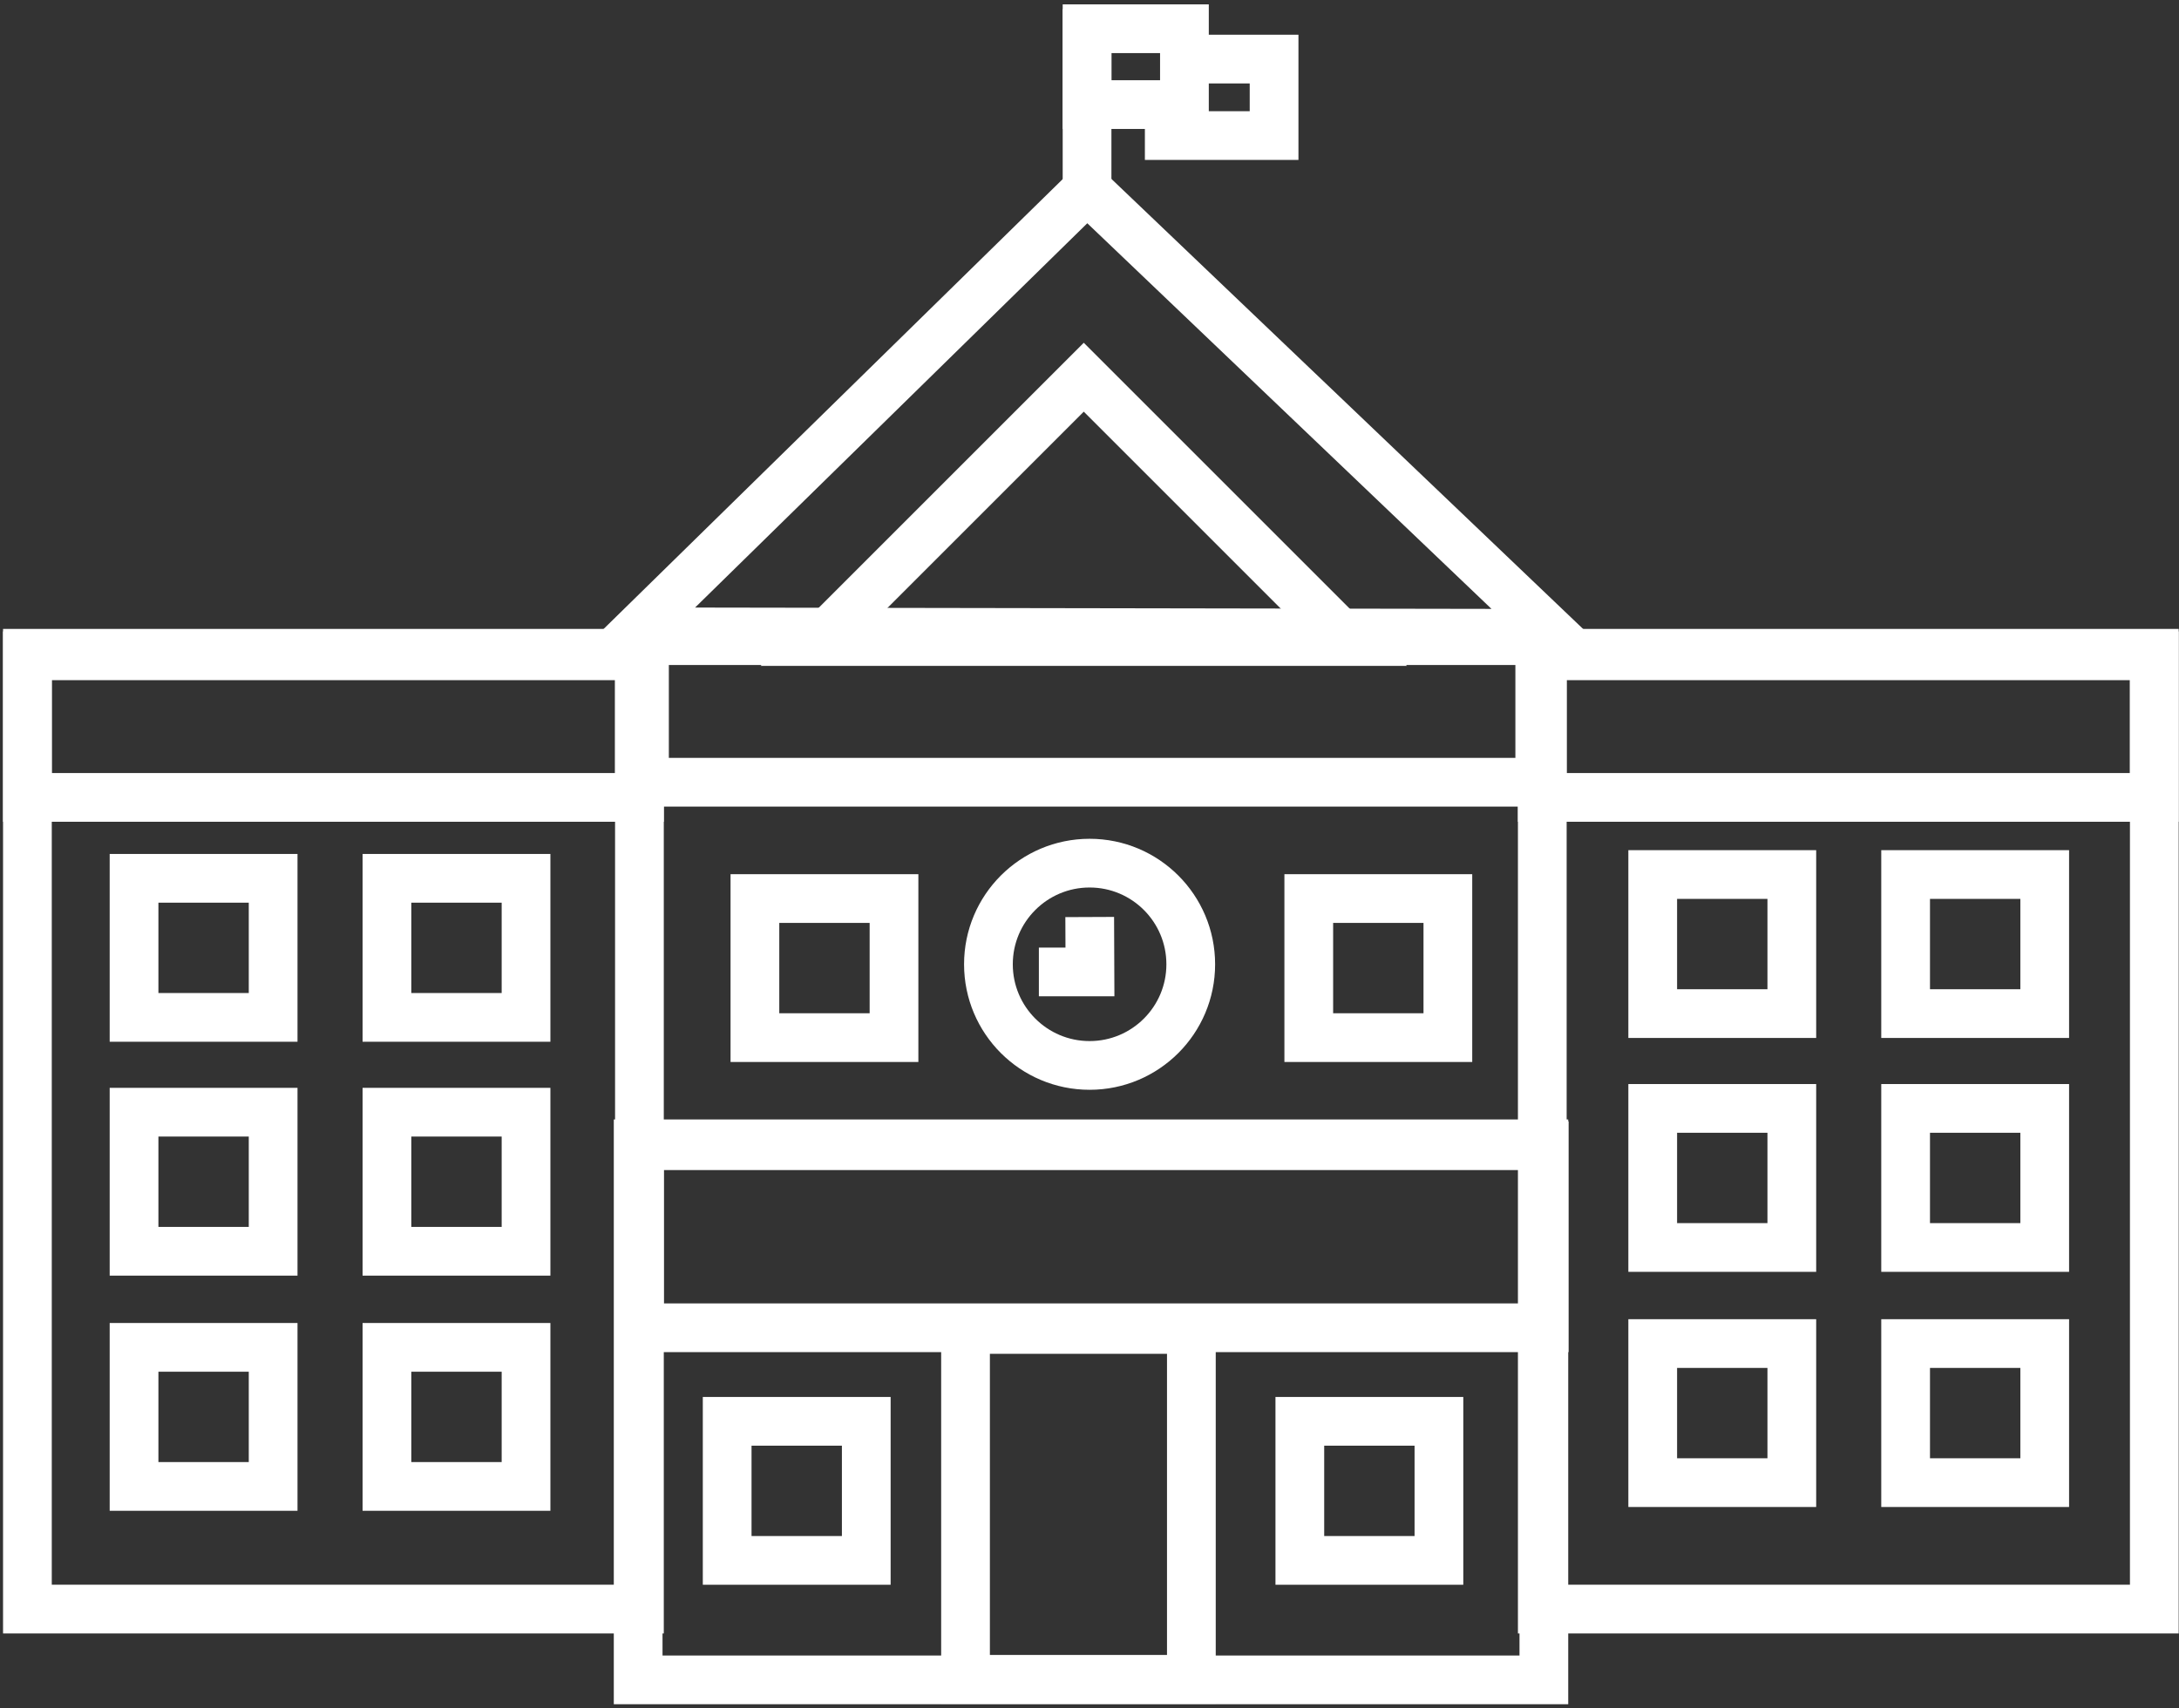 <svg width="477" height="374" viewBox="0 0 477 374" fill="none" xmlns="http://www.w3.org/2000/svg">
<rect x="0" y="0" width="477" height="374" fill="#333333" stroke="none"/>
<path d="M339.835 138.67L237.967 41.463L139.117 138.337L339.835 138.67Z" stroke="white" stroke-width="10.667" stroke-miterlimit="10"/>
<path d="M295.114 140.461L237.244 82.59L179.373 140.461H295.114Z" stroke="white" stroke-width="10.667" stroke-miterlimit="10"/>
<path d="M471.595 352.305H337.619V143.035H471.595V352.305Z" stroke="white" stroke-width="10.667" stroke-miterlimit="10"/>
<path d="M139.976 352.305H6V143.035H139.976V352.305Z" stroke="white" stroke-width="10.667" stroke-miterlimit="10"/>
<path d="M260.664 211.132C260.664 223.363 250.75 233.277 238.52 233.277C226.29 233.277 216.375 223.363 216.375 211.132C216.375 198.901 226.29 188.987 238.52 188.987C250.75 188.987 260.664 198.901 260.664 211.132Z" stroke="white" stroke-width="10.667" stroke-miterlimit="10"/>
<path d="M59.793 222.758H29.344V192.308H59.793V222.758Z" stroke="white" stroke-width="10.667" stroke-miterlimit="10"/>
<path d="M115.154 222.758H84.705V192.308H115.154V222.758Z" stroke="white" stroke-width="10.667" stroke-miterlimit="10"/>
<path d="M139.976 174.592H6V143.589H139.976V174.592Z" stroke="white" stroke-width="10.667" stroke-miterlimit="10"/>
<path d="M471.595 174.592H337.619V143.589H471.595V174.592Z" stroke="white" stroke-width="10.667" stroke-miterlimit="10"/>
<path d="M259.281 22.9H237.967V6.291H259.281V22.9Z" stroke="white" stroke-width="10.667" stroke-miterlimit="10"/>
<path d="M237.965 2V41.723" stroke="white" stroke-width="10.667" stroke-miterlimit="10"/>
<path d="M259.28 12.935H278.906V29.682H255.957V22.9" stroke="white" stroke-width="10.667" stroke-miterlimit="10"/>
<path d="M227.418 212.805H238.597L238.547 200.781" stroke="white" stroke-width="10.667" stroke-miterlimit="10"/>
<path d="M337.964 367.807H139.699V250.439H337.964V367.807Z" stroke="white" stroke-width="10.667" stroke-miterlimit="10"/>
<path d="M338.034 290.715H139.977V250.853H338.034V290.715Z" stroke="white" stroke-width="10.667" stroke-miterlimit="10"/>
<path d="M59.793 273.967H29.344V243.517H59.793V273.967Z" stroke="white" stroke-width="10.667" stroke-miterlimit="10"/>
<path d="M115.154 273.967H84.705V243.517H115.154V273.967Z" stroke="white" stroke-width="10.667" stroke-miterlimit="10"/>
<path d="M59.793 325.455H29.344V295.006H59.793V325.455Z" stroke="white" stroke-width="10.667" stroke-miterlimit="10"/>
<path d="M115.154 325.455H84.705V295.006H115.154V325.455Z" stroke="white" stroke-width="10.667" stroke-miterlimit="10"/>
<path d="M392.242 221.928H361.793V191.478H392.242V221.928Z" stroke="white" stroke-width="10.667" stroke-miterlimit="10"/>
<path d="M447.605 221.928H417.156V191.478H447.605V221.928Z" stroke="white" stroke-width="10.667" stroke-miterlimit="10"/>
<path d="M392.242 273.137H361.793V242.687H392.242V273.137Z" stroke="white" stroke-width="10.667" stroke-miterlimit="10"/>
<path d="M447.605 273.137H417.156V242.687H447.605V273.137Z" stroke="white" stroke-width="10.667" stroke-miterlimit="10"/>
<path d="M392.242 324.623H361.793V294.174H392.242V324.623Z" stroke="white" stroke-width="10.667" stroke-miterlimit="10"/>
<path d="M447.605 324.623H417.156V294.174H447.605V324.623Z" stroke="white" stroke-width="10.667" stroke-miterlimit="10"/>
<path d="M314.993 341.648H284.543V311.199H314.993V341.648Z" stroke="white" stroke-width="10.667" stroke-miterlimit="10"/>
<path d="M189.633 341.648H159.184V311.199H189.633V341.648Z" stroke="white" stroke-width="10.667" stroke-miterlimit="10"/>
<path d="M337.063 171.271H141.082V140.269H337.063V171.271Z" stroke="white" stroke-width="10.667" stroke-miterlimit="10"/>
<path d="M316.949 227.188H286.5V196.738H316.949V227.188Z" stroke="white" stroke-width="10.667" stroke-miterlimit="10"/>
<path d="M195.705 227.188H165.256V196.738H195.705V227.188Z" stroke="white" stroke-width="10.667" stroke-miterlimit="10"/>
<path d="M260.8 367.693H211.361V291.085H260.8V367.693Z" stroke="white" stroke-width="10.667" stroke-miterlimit="10"/>
</svg>
